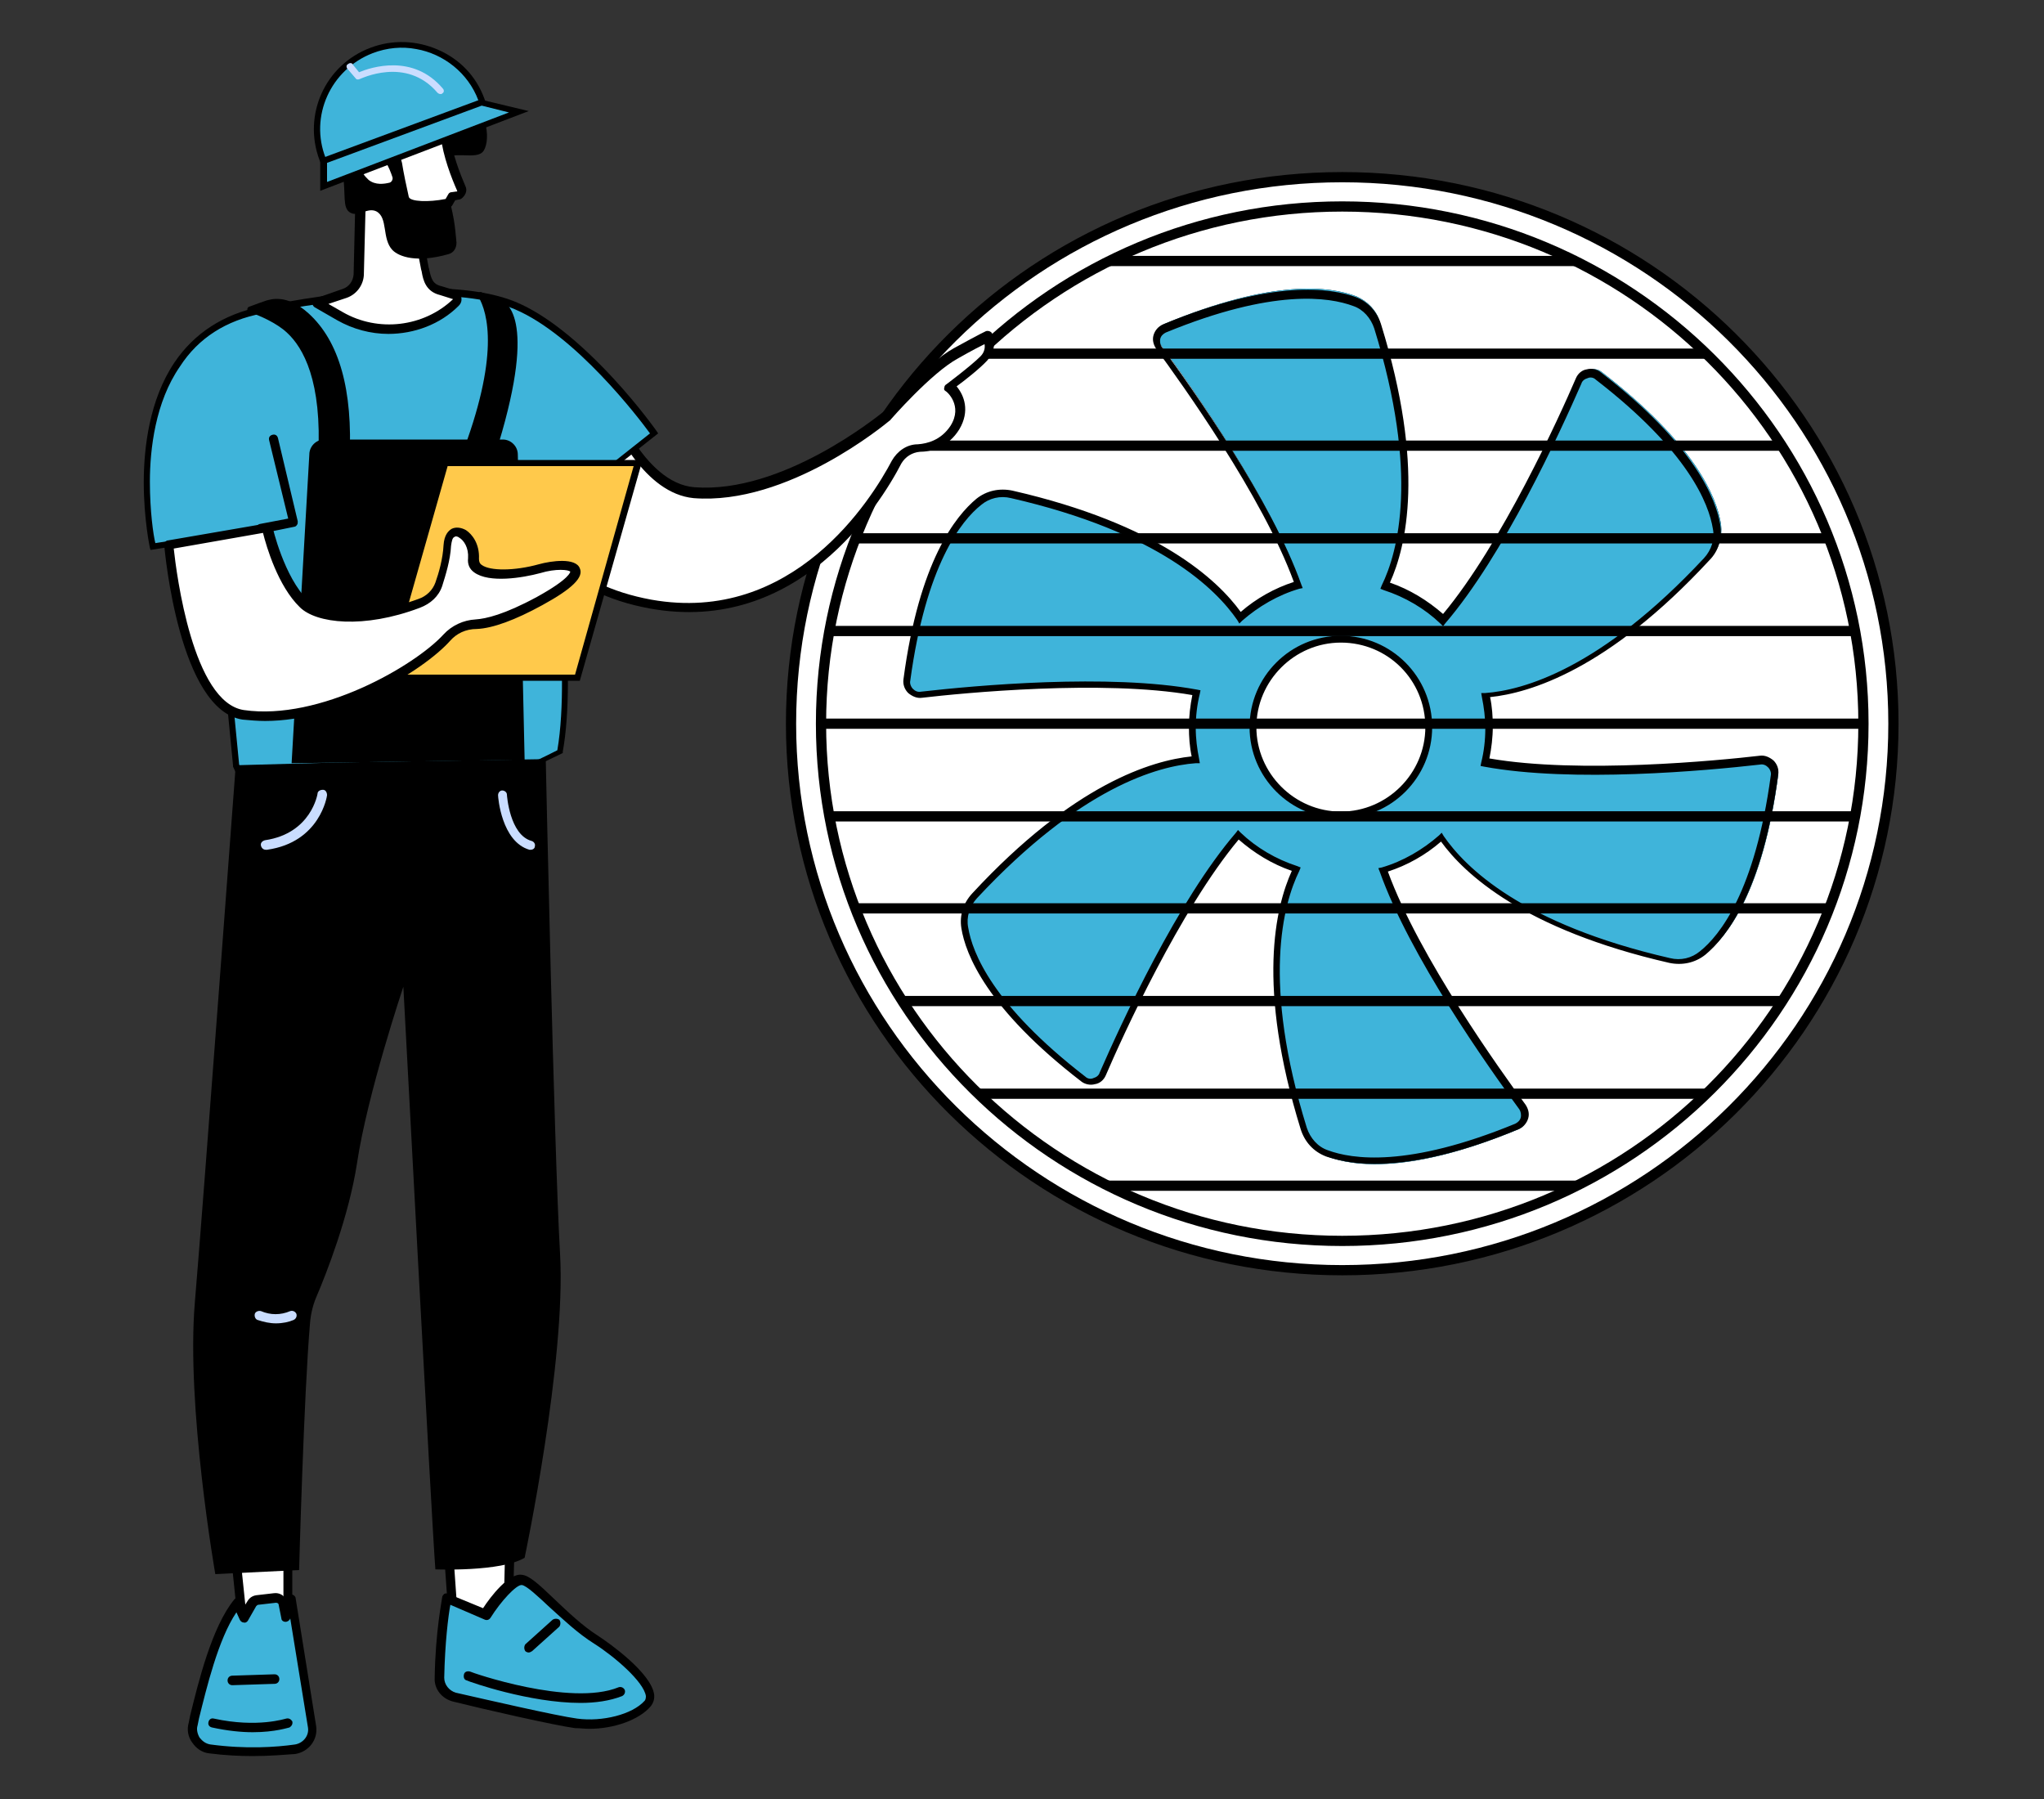 <?xml version="1.0" encoding="utf-8"?>
<!-- Generator: Adobe Illustrator 26.5.3, SVG Export Plug-In . SVG Version: 6.00 Build 0)  -->
<svg version="1.1" id="Lager_1" xmlns="http://www.w3.org/2000/svg" xmlns:xlink="http://www.w3.org/1999/xlink" x="0px" y="0px"
	 viewBox="0 0 300 264" style="enable-background:new 0 0 300 264;" xml:space="preserve">
<rect x="0" y="0" width="300" height="264" fill="#333333" stroke="none"/>
<style type="text/css">
	.st0{fill:#FFFFFF;stroke:#000000;stroke-width:1.5;stroke-miterlimit:10;}
	.st1{fill:#3FB4DA;}
	.st2{fill:none;stroke:#000000;stroke-width:1.5;stroke-miterlimit:10;}
	.st3{clip-path:url(#SVGID_00000060736284054450110640000010715035376052156595_);}
	.st4{fill:#FFFFFF;}
	.st5{fill:#FFC94B;}
	.st6{fill:#CADDFF;}
</style>
<path class="st0" d="M197,186.4c44.7,0,80.9-35.9,80.9-80.2S241.7,26,197,26c-44.7,0-80.9,35.9-80.9,80.2S152.4,186.4,197,186.4z"/>
<path d="M258.9,111.5c-6.9,0.8-27.4,2.8-40.6,0.3c0.4-1.7,0.6-3.4,0.6-5.1c0-1.6-0.2-3.2-0.5-4.8c5.4-0.4,17.1-3.4,32.7-20.1
	c1.2-1.3,1.7-3,1.5-4.8c-0.6-4.1-3.9-11.9-17.5-22.4c-1-0.8-2.4-0.4-2.9,0.7c-2.8,6.4-11.3,25.1-20.1,35.3c-2.4-2.3-5.3-4-8.5-5
	c2.4-4.9,5.6-16.5-1.1-38.4c-0.5-1.7-1.8-3-3.4-3.7c-3.9-1.5-12.2-2.6-28.1,4c-1.1,0.5-1.5,1.9-0.8,2.9c4.2,5.6,16.1,22.4,20.6,35.1
	c-3.3,1-6.2,2.7-8.6,4.9c-3-4.5-11.5-13.1-33.8-18.2c-1.7-0.4-3.5,0-4.9,1.1c-3.2,2.6-8.4,9.3-10.6,26.3c-0.2,1.2,0.9,2.3,2.1,2.1
	c6.9-0.8,27.4-2.8,40.6-0.3c-0.4,1.7-0.6,3.4-0.6,5.1c0,1.6,0.2,3.2,0.5,4.8c-5.4,0.4-17.1,3.4-32.7,20.1c-1.2,1.3-1.7,3-1.5,4.8
	c0.6,4.1,3.9,11.9,17.5,22.4c1,0.8,2.4,0.4,2.9-0.7c2.8-6.4,11.3-25.2,20.1-35.3c2.4,2.3,5.3,4,8.5,5c-2.4,4.9-5.6,16.5,1.1,38.4
	c0.5,1.7,1.8,3,3.4,3.7c3.9,1.5,12.2,2.6,28.1-4c1.1-0.5,1.5-1.9,0.8-2.9c-4.2-5.6-16.1-22.4-20.6-35.1c3.3-1,6.2-2.7,8.6-4.9
	c3,4.5,11.5,13.1,33.8,18.2c1.7,0.4,3.5,0,4.9-1.1c3.2-2.6,8.4-9.3,10.6-26.3C261.1,112.5,260.1,111.4,258.9,111.5L258.9,111.5z
	 M196.8,119.7c-7.2,0-13-5.8-13-13c0-7.2,5.8-13,13-13c7.2,0,13,5.8,13,13C209.8,113.9,204,119.7,196.8,119.7z"/>
<path class="st1" d="M258.9,111.5c-6.9,0.8-27.4,2.8-40.6,0.3c0.4-1.7,0.6-3.4,0.6-5.1c0-1.6-0.2-3.2-0.5-4.8
	c5.4-0.4,17.1-3.4,32.7-20.1c1.2-1.3,1.7-3,1.5-4.8c-0.6-4.1-3.9-11.9-17.5-22.4c-1-0.8-2.4-0.4-2.9,0.7
	c-2.8,6.4-11.3,25.1-20.1,35.3c-2.4-2.3-5.3-4-8.5-5c2.4-4.9,5.6-16.5-1.1-38.4c-0.5-1.7-1.8-3-3.4-3.7c-3.9-1.5-12.2-2.6-28.1,4
	c-1.1,0.5-1.5,1.9-0.8,2.9c4.2,5.6,16.1,22.4,20.6,35.1c-3.3,1-6.2,2.7-8.6,4.9c-3-4.5-11.5-13.1-33.8-18.2c-1.7-0.4-3.5,0-4.9,1.1
	c-3.2,2.6-8.4,9.3-10.6,26.3c-0.2,1.2,0.9,2.3,2.1,2.1c6.9-0.8,27.4-2.8,40.6-0.3c-0.4,1.7-0.6,3.4-0.6,5.1c0,1.6,0.2,3.2,0.5,4.8
	c-5.4,0.4-17.1,3.4-32.7,20.1c-1.2,1.3-1.7,3-1.5,4.8c0.6,4.1,3.9,11.9,17.5,22.4c1,0.8,2.4,0.4,2.9-0.7
	c2.8-6.4,11.3-25.2,20.1-35.3c2.4,2.3,5.3,4,8.5,5c-2.4,4.9-5.6,16.5,1.1,38.4c0.5,1.7,1.8,3,3.4,3.7c3.9,1.5,12.2,2.6,28.1-4
	c1.1-0.5,1.5-1.9,0.8-2.9c-4.2-5.6-16.1-22.4-20.6-35.1c3.3-1,6.2-2.7,8.6-4.9c3,4.5,11.5,13.1,33.8,18.2c1.7,0.4,3.5,0,4.9-1.1
	c3.2-2.6,8.4-9.3,10.6-26.3C261.1,112.5,260.1,111.4,258.9,111.5L258.9,111.5z M196.8,119.7c-7.2,0-13-5.8-13-13c0-7.2,5.8-13,13-13
	c7.2,0,13,5.8,13,13C209.8,113.9,204,119.7,196.8,119.7z"/>
<path class="st2" d="M197,182.1c42.3,0,76.5-34,76.5-75.9c0-41.9-34.3-75.9-76.5-75.9s-76.5,34-76.5,75.9
	C120.5,148.1,154.8,182.1,197,182.1z"/>
<path class="st2" d="M121.8,92.6h150.5"/>
<path class="st2" d="M125.6,79h142.8"/>
<path class="st2" d="M132.4,65.4h129.2"/>
<path class="st2" d="M143.6,51.9h106.8"/>
<path class="st2" d="M162.7,38.3h68.7"/>
<path class="st2" d="M120.5,106.2h153.1"/>
<path class="st2" d="M121.8,119.8h150.5"/>
<path class="st2" d="M125.6,133.3h142.8"/>
<path class="st2" d="M132.4,146.9h129.2"/>
<path class="st2" d="M143.6,160.5h106.8"/>
<path class="st2" d="M162.7,174h68.7"/>
<path d="M201.7,170.8c-3.3,0-5.6-0.6-7.1-1.1c-1.8-0.7-3.1-2.1-3.7-4c-6.5-21-3.7-32.6-1.3-37.9c-2.9-1-5.5-2.6-7.8-4.6
	c-8.6,10.3-17.1,29-19.5,34.6c-0.3,0.7-0.9,1.2-1.6,1.3c-0.7,0.2-1.5,0-2-0.4c-13.9-10.7-17-18.7-17.6-22.5
	c-0.3-1.9,0.3-3.7,1.6-5.1c14.9-16.1,26.4-19.5,32.2-20.1c-0.3-1.4-0.4-2.9-0.4-4.3c0-1.6,0.2-3.2,0.5-4.7
	c-13.2-2.3-33.7-0.3-39.7,0.4c-0.7,0.1-1.4-0.2-2-0.7c-0.5-0.5-0.8-1.2-0.7-2c2.3-17.4,7.7-24,10.7-26.5c1.5-1.2,3.4-1.6,5.3-1.2
	c21.4,4.9,30.1,13.1,33.5,17.8c2.3-2,5-3.5,7.8-4.4c-4.6-12.6-16.6-29.3-20.2-34.2c-0.4-0.6-0.6-1.3-0.4-2c0.2-0.7,0.7-1.3,1.4-1.6
	c16.2-6.7,24.7-5.3,28.3-4c1.8,0.7,3.1,2.1,3.7,4c6.5,21,3.7,32.6,1.3,37.9c2.9,1,5.5,2.6,7.8,4.6c8.6-10.3,17.1-29,19.5-34.6
	c0.3-0.7,0.9-1.2,1.6-1.3c0.7-0.2,1.5,0,2,0.4c13.9,10.7,17,18.7,17.6,22.5c0.3,1.9-0.3,3.8-1.6,5.1c-14.9,16.1-26.4,19.5-32.2,20.1
	c0.3,1.4,0.4,2.9,0.4,4.3c0,1.6-0.2,3.2-0.5,4.7c13.2,2.3,33.7,0.3,39.7-0.4c0.7-0.1,1.4,0.2,2,0.7c0.5,0.5,0.8,1.2,0.7,2
	c-2.3,17.4-7.7,24-10.7,26.5c-1.5,1.2-3.4,1.6-5.3,1.2c-21.4-4.9-30.1-13.1-33.5-17.8c-2.3,2-5,3.5-7.8,4.4
	c4.6,12.6,16.6,29.3,20.2,34.2c0.4,0.6,0.6,1.3,0.4,2c-0.2,0.7-0.7,1.3-1.4,1.6C213.3,169.7,206.5,170.8,201.7,170.8L201.7,170.8z
	 M181.7,121.8l0.4,0.4c2.3,2.2,5.2,3.9,8.3,4.9l0.5,0.2l-0.2,0.5c-2.4,4.9-5.5,16.4,1.1,37.7c0.5,1.5,1.6,2.8,3.1,3.3
	c3.5,1.3,11.7,2.6,27.5-3.9c0.4-0.2,0.7-0.5,0.8-0.9c0.1-0.4,0-0.9-0.2-1.2c-4.7-6.4-16.1-22.5-20.5-34.9l-0.2-0.5l0.5-0.1
	c3.1-0.9,6-2.6,8.4-4.7l0.4-0.4l0.3,0.5c3.1,4.5,11.4,12.9,33.2,17.9c1.6,0.4,3.2,0,4.4-1c2.9-2.3,8.1-8.8,10.4-25.8
	c0.1-0.4-0.1-0.9-0.4-1.2c-0.3-0.3-0.7-0.5-1.2-0.4c-7.9,0.9-27.5,2.7-40.5,0.3l-0.5-0.1l0.1-0.5c0.4-1.6,0.6-3.3,0.6-5
	c0-1.6-0.2-3.1-0.5-4.6l-0.1-0.6l0.6,0c5.5-0.4,16.9-3.5,32.1-19.8c1.1-1.2,1.6-2.8,1.3-4.3c-0.6-3.7-3.6-11.4-17.2-21.9
	c-0.3-0.3-0.8-0.4-1.2-0.2c-0.4,0.1-0.8,0.4-0.9,0.8c-3.2,7.3-11.4,25.2-20,35.2l-0.3,0.4l-0.4-0.4c-2.3-2.2-5.2-3.9-8.3-4.9
	l-0.5-0.2l0.2-0.5c2.4-4.9,5.5-16.4-1.1-37.7c-0.5-1.5-1.6-2.8-3.1-3.3c-3.5-1.3-11.7-2.6-27.5,3.9c-0.4,0.2-0.7,0.5-0.8,0.9
	c-0.1,0.4,0,0.9,0.2,1.2c4.7,6.4,16.1,22.5,20.5,34.9l0.2,0.5l-0.5,0.1c-3.1,0.9-6,2.6-8.4,4.7l-0.4,0.4l-0.3-0.5
	c-3.1-4.5-11.4-12.9-33.2-17.9c-1.6-0.4-3.2,0-4.4,1c-2.9,2.3-8.1,8.8-10.4,25.8c-0.1,0.4,0.1,0.9,0.4,1.2c0.3,0.3,0.7,0.5,1.2,0.4
	c7.9-0.9,27.5-2.7,40.5-0.3l0.5,0.1l-0.1,0.5c-0.4,1.6-0.6,3.3-0.6,5c0,1.6,0.2,3.1,0.5,4.6l0.1,0.6l-0.6,0
	c-5.5,0.4-16.9,3.5-32.1,19.8c-1.1,1.2-1.6,2.8-1.3,4.3c0.6,3.7,3.6,11.4,17.2,21.9c0.3,0.3,0.8,0.4,1.2,0.2
	c0.4-0.1,0.8-0.4,0.9-0.8c3.2-7.3,11.4-25.2,20-35.2L181.7,121.8z M196.8,120.1c-7.4,0-13.4-6-13.4-13.4c0-7.4,6-13.4,13.4-13.4
	c7.4,0,13.4,6,13.4,13.4C210.2,114.1,204.2,120.1,196.8,120.1z M196.8,94.3c-6.8,0-12.4,5.6-12.4,12.4c0,6.8,5.6,12.4,12.4,12.4
	c6.8,0,12.4-5.6,12.4-12.4C209.2,99.8,203.7,94.3,196.8,94.3z"/>
<g>
	<defs>
		<rect id="SVGID_1_" x="21.1" y="6" width="125.4" height="251.7"/>
	</defs>
	<clipPath id="SVGID_00000156553239018210354350000002095535143984512671_">
		<use xlink:href="#SVGID_1_"  style="overflow:visible;"/>
	</clipPath>
	<g style="clip-path:url(#SVGID_00000156553239018210354350000002095535143984512671_);">
		<path class="st4" d="M89.3,58.9c0,0,4.5,12.8,12.6,13.4c13.7,1.1,28.3-11.3,28.3-11.3s6.1-7,10.1-9.2c4-2.2,4.7-2.5,4.7-2.5
			s0.8,1.7-0.6,3.2c-1.4,1.5-5.1,4.2-5.1,4.2s3,2.5,0.8,6c-1.5,2.3-3.7,2.9-5.3,3c-1.4,0.1-2.6,0.9-3.2,2.1
			c-3.5,6.6-15.2,24.5-36,20.8c-13.7-2.5-18-10.9-22.9-17.9L89.3,58.9z"/>
		<path d="M95.4,89.3c-12.6-2.3-17.5-9.6-21.9-16.1c-0.5-0.7-0.9-1.4-1.4-2.1c-0.2-0.3-0.1-0.7,0.2-0.9l16.6-11.9
			c0.2-0.1,0.4-0.2,0.6-0.1c0.2,0.1,0.4,0.2,0.4,0.4c0,0.1,4.5,12.3,12,12.9c12.9,1,26.9-10.4,27.8-11.1c0.6-0.6,6.3-7.1,10.3-9.3
			c4-2.2,4.7-2.5,4.7-2.5c0.3-0.1,0.7,0,0.9,0.3c0,0.1,1,2.1-0.7,4c-1.1,1.2-3.4,3-4.5,3.8c1.1,1.3,2,3.6,0.4,6.3
			c-1.6,2.6-4.1,3.3-5.8,3.3c-1.1,0.1-2.1,0.7-2.7,1.7C129.1,74.2,117.1,93.2,95.4,89.3C95.4,89.3,95.4,89.3,95.4,89.3L95.4,89.3z
			 M73.6,71c0.3,0.5,0.7,1,1,1.5c4.4,6.6,9,13.3,21,15.5c0,0,0,0,0,0c20.8,3.7,32.3-14.7,35.3-20.4c0.8-1.4,2.2-2.4,3.8-2.4
			c1.4-0.1,3.4-0.6,4.8-2.7c1.9-3-0.6-5.1-0.7-5.1c-0.2-0.1-0.3-0.3-0.2-0.5c0-0.2,0.1-0.4,0.3-0.5c0,0,3.6-2.7,5-4.1
			c0.6-0.6,0.7-1.3,0.6-1.8c-0.6,0.3-1.8,0.9-3.9,2.1c-3.9,2.1-9.9,9-9.9,9c0,0,0,0.1-0.1,0.1c-0.6,0.5-15,12.5-28.8,11.4
			C94.6,72.4,90.2,62.9,89,60L73.6,71L73.6,71z"/>
		<path class="st1" d="M22.4,80.3c0,0-6.4-30.5,16-34.8c15.7-3,29.9-3.8,37.3-0.6C85.8,49.2,96,63.6,96,63.6L81,75.5
			c0,0,3.5,22.5,1.3,34.8c0,0-21,10.8-26.9,8.4c-5.9-2.3-14,8.5-20.7-6.5l-3.3-33.4L22.4,80.3L22.4,80.3z"/>
		<path d="M43.7,120.9c-3.2,0-6.5-1.7-9.5-8.4l0-0.1l0-0.1l-3.2-33l-8.9,1.4L22,80.4c0,0-0.9-4.2-0.9-9.6c0-5,0.8-12.1,4.5-17.6
			c2.9-4.3,7.2-7.1,12.7-8.2c17.3-3.4,30.7-3.6,37.6-0.6c4.2,1.8,9,5.6,14.1,11.1c3.8,4.1,6.4,7.8,6.4,7.8l0.2,0.3l-15.2,12
			c0.4,2.5,3.3,23.1,1.2,34.7l0,0.2l-0.2,0.1c-0.9,0.4-21.3,10.8-27.3,8.5c-1.8-0.7-3.9-0.1-6.1,0.6
			C47.3,120.3,45.5,120.9,43.7,120.9L43.7,120.9z M35.1,112.2c4.3,9.6,9.1,8.2,13.7,6.8c2.4-0.7,4.6-1.4,6.7-0.6
			c5.3,2.1,24.2-7.2,26.3-8.3c2.1-12.2-1.3-34.2-1.3-34.4l0-0.3l14.9-11.8c-1.6-2.2-10.9-14.4-19.8-18.2c-6.8-2.9-19.9-2.7-37.1,0.6
			c-5.3,1-9.4,3.6-12.1,7.8C22.8,59,22,65.9,22,70.7c0,4.3,0.5,7.8,0.8,9l9-1.4L35.1,112.2L35.1,112.2z"/>
		<path d="M38.3,78.2c-0.3,0-0.6-0.2-0.7-0.5c-0.1-0.4,0.2-0.7,0.5-0.8l4.2-0.8l-2.8-11.5c-0.1-0.4,0.1-0.7,0.5-0.8
			c0.4-0.1,0.7,0.1,0.8,0.5l2.9,12.2c0,0.2,0,0.4-0.1,0.5c-0.1,0.2-0.3,0.3-0.4,0.3l-4.9,1C38.4,78.2,38.3,78.2,38.3,78.2z"/>
		<path d="M42.8,112l2.6-45.3c0-1.2,1-2.2,2.2-2.2h26.2c1.2,0,2.2,1,2.2,2.2l1,44.8L42.8,112L42.8,112z"/>
		<path d="M49,69.2c0,0-0.1,0-0.1,0c-1.3-0.1-2.2-1-2.2-2.1c0.6-11.2-2.2-16.1-4.6-18.3c-1.5-1.4-4-2.5-5.5-3
			c-0.4-0.1-0.4-0.7,0-0.8c0.8-0.3,1.9-0.7,2.5-0.9c0.5-0.1,2.9-1.1,6.2,1.9c4.5,4.1,6.5,11.2,6,21.4C51.2,68.3,50.2,69.2,49,69.2
			L49,69.2z"/>
		<path d="M69.6,70C69.6,69.9,69.5,69.9,69.6,70c-1.1-0.4-2.4-1.8-2-2.8c5.8-15,4-21.3,2.6-23.7c-0.2-0.3,0.1-0.8,0.5-0.6
			c0.7,0.3,2.2,0.8,2.7,1c1.5,0.7,5.6,4-1.4,24.9C71.6,69.8,70.5,70.3,69.6,70z"/>
		<path class="st5" d="M84.8,99.5H56.5L65.3,68h28.3L84.8,99.5z"/>
		<path d="M85.1,99.9H55.9L65,67.5h29.3L85.1,99.9z M57,99h27.4L93,68.4H65.7L57,99z"/>
		<path class="st4" d="M24.8,80l14.5-2.5c0,0,1.7,7.6,5.4,11.1c2,2,8.5,3.1,16.9-0.1c1.3-0.5,2.4-1.5,2.9-2.8
			c0.5-1.5,1.2-3.7,1.3-5.7c0.1-3.6,4-1.8,3.8,1.9c-0.1,3,5.6,2.7,9.7,1.5c4.1-1.2,9.5-0.4,0,4.8c-4.7,2.6-7.6,3.3-9.3,3.4
			c-1.6,0.1-3.2,0.7-4.2,1.9c-4,4.5-18.3,13-29.9,11.3C26.9,103.6,24.8,80,24.8,80L24.8,80z"/>
		<path d="M38.9,105.8c-1.1,0-2.2-0.1-3.3-0.2C26.3,104.2,24.2,81,24.1,80c0-0.3,0.2-0.7,0.6-0.7l14.5-2.5c0.4-0.1,0.7,0.2,0.8,0.5
			c0,0.1,1.7,7.4,5.2,10.8c1.8,1.8,8,2.8,16.2-0.2c1.2-0.4,2.1-1.3,2.5-2.4c0.5-1.4,1.1-3.5,1.2-5.5c0.1-1.5,0.7-2.1,1.2-2.4
			c0.6-0.3,1.4-0.2,2.1,0.2c0.9,0.6,2,2,1.9,4.2c0,0.4,0.1,0.7,0.4,0.9c1.2,0.9,4.8,0.9,8.4-0.1c1.8-0.5,5.4-1,6,0.6
			c0.6,1.3-1.1,3-5.5,5.4c-4,2.2-7.3,3.4-9.6,3.5C68.3,92.3,67,93,66.1,94C62.1,98.5,49.9,105.8,38.9,105.8L38.9,105.8z M25.5,80.5
			c0.4,3.7,2.8,22.6,10.3,23.7c11.1,1.6,25.1-6.5,29.3-11.1c1.2-1.3,2.9-2.1,4.7-2.2c1.5-0.1,4.2-0.7,9-3.3c4.9-2.7,4.9-3.7,4.9-3.7
			c-0.2-0.3-2.1-0.5-4.4,0.2c-2.6,0.7-7.5,1.5-9.7-0.1c-0.7-0.5-1-1.2-0.9-2.1c0.1-1.5-0.6-2.6-1.3-3c-0.1-0.1-0.5-0.3-0.7-0.1
			c-0.3,0.1-0.4,0.6-0.5,1.3c-0.1,2.1-0.8,4.3-1.3,5.9c-0.5,1.5-1.7,2.6-3.3,3.2c-8.2,3.1-15.2,2.3-17.6-0.1
			c-3.2-3.1-4.9-8.9-5.4-10.9L25.5,80.5L25.5,80.5z"/>
		<path class="st4" d="M34.6,229.2l1,9.7l6.6,0.8v-11.5L34.6,229.2z"/>
		<path d="M42.3,240.3C42.2,240.3,42.2,240.3,42.3,240.3l-6.7-0.8c-0.3,0-0.6-0.3-0.6-0.6l-1-9.7c0-0.4,0.2-0.7,0.6-0.7l7.6-1
			c0.2,0,0.4,0,0.5,0.2c0.1,0.1,0.2,0.3,0.2,0.5v11.5c0,0.2-0.1,0.4-0.2,0.5C42.6,240.3,42.4,240.3,42.3,240.3L42.3,240.3z
			 M36.3,238.3l5.3,0.6v-10l-6.2,0.8L36.3,238.3L36.3,238.3z"/>
		<path class="st1" d="M43.3,256.6c-2.8,0.4-7.3,0.7-12.6,0c-1.7-0.2-2.9-1.9-2.5-3.6c1.2-4.7,3.2-13.7,6.6-17.8l0.9,2.3l1.2-2.1
			c0.2-0.3,0.5-0.5,0.8-0.5l2.6-0.3c0.5-0.1,1,0.3,1.2,0.8l0.4,2l0.9-2.6l3,18.7C46,254.9,44.9,256.4,43.3,256.6z"/>
		<path d="M37.1,257.7c-1.9,0-4.1-0.1-6.4-0.4c-1-0.1-1.9-0.7-2.5-1.6c-0.6-0.8-0.8-1.9-0.5-2.9l0.2-1c1.2-4.9,3.2-13.1,6.5-17.1
			c0.2-0.2,0.4-0.3,0.6-0.2c0.2,0,0.4,0.2,0.5,0.4l0.3,0.9l0.5-0.8c0.3-0.5,0.7-0.8,1.3-0.9l2.6-0.3c0.8-0.1,1.5,0.3,1.8,1l0.1-0.3
			c0.1-0.3,0.4-0.5,0.7-0.5c0.3,0,0.6,0.3,0.6,0.6l3,18.7c0.3,2-1.1,3.8-3.1,4.1C41.8,257.5,39.6,257.7,37.1,257.7L37.1,257.7z
			 M34.7,236.6c-2.7,4-4.4,11.2-5.5,15.6l-0.2,1c-0.2,0.6,0,1.3,0.3,1.8c0.4,0.5,0.9,0.9,1.6,1c5.2,0.7,9.6,0.4,12.4,0
			c1.2-0.2,2.1-1.3,1.9-2.5l-2.6-16l0,0c-0.1,0.3-0.4,0.5-0.7,0.5c-0.3,0-0.6-0.2-0.6-0.5l-0.4-2c0-0.2-0.2-0.3-0.4-0.3l-2.6,0.3
			c-0.1,0-0.2,0.1-0.3,0.2l-1.2,2.1c-0.1,0.2-0.4,0.4-0.6,0.3c-0.3,0-0.5-0.2-0.6-0.4L34.7,236.6L34.7,236.6z"/>
		<path d="M37.1,254.2c-1.7,0-3.7-0.2-6-0.7c-0.4-0.1-0.6-0.4-0.5-0.8c0.1-0.4,0.4-0.6,0.8-0.5c6.4,1.4,10.5,0,10.6,0
			c0.4-0.1,0.7,0.1,0.9,0.4c0.1,0.4-0.1,0.7-0.4,0.9C42.4,253.5,40.4,254.2,37.1,254.2L37.1,254.2z"/>
		<path d="M34.1,247.3c-0.4,0-0.7-0.3-0.7-0.7c0-0.4,0.3-0.7,0.7-0.7l6.2-0.2c0.4,0,0.7,0.3,0.7,0.7c0,0.4-0.3,0.7-0.7,0.7
			L34.1,247.3C34.1,247.3,34.1,247.3,34.1,247.3z"/>
		<path class="st4" d="M65.6,224l1,14.2h8l0.4-14.2H65.6z"/>
		<path d="M74.5,238.9h-7.9c-0.4,0-0.7-0.3-0.7-0.6l-1-14.2c0-0.2,0.1-0.4,0.2-0.5c0.1-0.1,0.3-0.2,0.5-0.2h9.3
			c0.2,0,0.4,0.1,0.5,0.2c0.1,0.1,0.2,0.3,0.2,0.5l-0.4,14.2C75.2,238.6,74.9,238.9,74.5,238.9L74.5,238.9z M67.2,237.5h6.7
			l0.3-12.8h-7.9L67.2,237.5z"/>
		<path class="st1" d="M64.5,246.2c0,1.3,0.9,2.5,2.2,2.8c4.6,1.1,14.9,3.4,17.8,3.9c3.8,0.6,8.5-0.6,10.5-2.8
			c2-2.2-4.5-7.5-7.6-9.4c-4.6-2.9-9-8.5-10.9-8.8c-1.9-0.3-5.3,5.1-5.3,5.1l-5.7-2.4C65.6,234.6,64.6,239.4,64.5,246.2L64.5,246.2z
			"/>
		<path d="M86.5,253.7c-0.7,0-1.4-0.1-2.1-0.1c-3-0.4-13.5-2.8-17.9-3.9c-1.6-0.4-2.8-1.8-2.7-3.5c0.1-6.8,1.1-11.6,1.1-11.8
			c0-0.2,0.2-0.4,0.3-0.5c0.2-0.1,0.4-0.1,0.6,0l5.1,2.1c1.1-1.7,3.8-5.2,5.7-4.9c1.1,0.1,2.5,1.4,4.8,3.6c1.9,1.8,4.1,3.9,6.3,5.3
			c2,1.3,7.8,5.5,8.3,8.6c0.1,0.7-0.1,1.3-0.5,1.8C93.8,252.4,90.1,253.7,86.5,253.7L86.5,253.7z M66.1,235.5
			c-0.3,1.6-0.8,5.6-0.9,10.7c0,1,0.7,1.9,1.7,2.2c4.4,1,14.8,3.4,17.8,3.8c3.7,0.5,8.1-0.6,9.9-2.6c0.1-0.1,0.2-0.3,0.2-0.7
			c-0.3-2.1-4.6-5.8-7.6-7.7c-2.4-1.5-4.6-3.6-6.6-5.4c-1.6-1.5-3.3-3.1-4-3.2c-0.8-0.1-3.1,2.4-4.6,4.8c-0.2,0.3-0.5,0.4-0.8,0.3
			L66.1,235.5L66.1,235.5z"/>
		<path d="M85.2,249.9c-7.5,0-16.3-3.1-16.7-3.3c-0.4-0.1-0.5-0.5-0.4-0.9c0.1-0.4,0.5-0.5,0.9-0.4c0.1,0.1,14.7,5.2,21.8,2.3
			c0.3-0.1,0.7,0,0.9,0.4c0.1,0.3,0,0.7-0.4,0.9C89.5,249.6,87.4,249.9,85.2,249.9L85.2,249.9z"/>
		<path d="M77.6,242.5c-0.2,0-0.4-0.1-0.5-0.2c-0.2-0.3-0.2-0.7,0-1l4-3.6c0.3-0.2,0.7-0.2,1,0c0.2,0.3,0.2,0.7,0,1l-4,3.6
			C77.9,242.4,77.8,242.5,77.6,242.5L77.6,242.5z"/>
		<path d="M34.6,112.3c0,0-4.7,63.5-6,78.8c-1.3,15.3,3,39.9,3,39.9l12.3-0.6c0,0,0.7-25.8,1.6-36.2c0.1-1.3,0.4-2.6,0.9-3.8
			c1.5-3.5,4.8-11.9,6-19.7c1.5-10.1,6.8-25.9,6.8-25.9s4.2,79.3,4.7,85.5c0,0,9.6,0.4,13.1-1.7c0,0,6.1-28.9,5.2-44.6
			c-0.9-15.7-2.1-72.6-2.1-72.6l-30.8,0.5L34.6,112.3L34.6,112.3z"/>
		<path class="st6" d="M40.5,194.2c-0.9,0-1.8-0.2-2.7-0.5c-0.3-0.1-0.5-0.5-0.4-0.9c0.1-0.3,0.5-0.5,0.9-0.4c1.4,0.6,2.9,0.6,4.3,0
			c0.3-0.1,0.7,0,0.9,0.4c0.1,0.3,0,0.7-0.4,0.9C42.4,194,41.5,194.2,40.5,194.2L40.5,194.2z"/>
		<path class="st6" d="M39,124.7c-0.3,0-0.6-0.2-0.7-0.6c-0.1-0.4,0.2-0.7,0.6-0.8c6.8-1,7.7-6.8,7.7-6.8c0-0.4,0.4-0.6,0.8-0.6
			c0.4,0,0.6,0.4,0.6,0.8c0,0.1-1,6.9-8.8,8C39.1,124.7,39.1,124.7,39,124.7L39,124.7z"/>
		<path class="st6" d="M77.9,124.7c-0.1,0-0.1,0-0.2,0c-4.1-1.2-4.6-7.7-4.6-8c0-0.4,0.3-0.7,0.6-0.7c0.4,0,0.7,0.3,0.7,0.6
			c0,0.1,0.4,5.9,3.6,6.8c0.4,0.1,0.6,0.5,0.5,0.8C78.5,124.5,78.2,124.7,77.9,124.7L77.9,124.7z"/>
		<path class="st4" d="M60.7,30.6l1.6,8.8c0.3,1.2,0.4,2.8,2.4,3.3l2,0.6c0.5,0.1,0.6,0.7,0.3,1.1c-4.6,4.4-11.6,5.3-17.1,2.1
			l-3.3-1.9l4-1.4c1.2-0.4,2-1.5,2-2.7L53,27.6L60.7,30.6L60.7,30.6z"/>
		<path d="M57,49c-2.6,0-5.2-0.7-7.5-2l-3.3-1.9c-0.2-0.1-0.4-0.4-0.3-0.7c0-0.3,0.2-0.5,0.4-0.6l4-1.4c0.9-0.3,1.5-1.1,1.6-2.1
			l0.3-12.8c0-0.2,0.1-0.4,0.3-0.5s0.4-0.1,0.6-0.1l7.8,3c0.2,0.1,0.4,0.3,0.4,0.5l1.6,8.8c0,0.1,0.1,0.2,0.1,0.4
			c0.3,1.3,0.5,2.1,1.8,2.4l2,0.6c0.5,0.1,0.8,0.5,0.9,1c0.1,0.5,0,0.9-0.4,1.3C64.6,47.6,60.8,49,57,49L57,49z M48.2,44.6l2.1,1.2
			c5.2,3,11.9,2.2,16.2-1.9l-1.9-0.6c-2.1-0.5-2.5-2.2-2.7-3.4c0-0.1-0.1-0.3-0.1-0.4l-1.6-8.4l-6.5-2.5l-0.3,11.8
			c-0.1,1.5-1.1,2.8-2.5,3.3L48.2,44.6L48.2,44.6z"/>
		<path d="M67.9,14.6c-2.5-0.6,0.2,2.6-8.8-1.9c-3.6-1.8-2.5,3-3.4,2.5c-3.4-1.7-3.3-1.6-5.2-1.5c-1.2,0.1-2.4,2.1-2.5,3.8
			c-0.1,2.2,1.6,3,2.3,7.8c0.5,3.3-0.1,5.2,1.1,5.9c1.2,0.7,2.5-0.8,3.8-0.2c1.8,0.9,0.8,4,2.4,5.7c1,1,3.6,1.9,8.2,0.6
			c0.8-0.2,1.2-0.9,1.2-1.7c-0.1-1-0.2-2.3-0.4-3.4c-1-5.7-2.7-7.2-1.8-8.5c1.4-1.9,5.2,0,6.2-1.6C72.1,20.3,71.4,15.4,67.9,14.6
			L67.9,14.6z"/>
		<path class="st4" d="M57.3,20.5l0.5,1.5c0.2,0.7,0.4,1.4,0.5,2.2c0.2,1.4,0.7,3.7,1,5c0.5,1.9,6.5,0.8,6.5,0.8l0.5-1l0.7-0.1
			c0.1,0,0.3-0.1,0.4-0.2c0.3-0.2,0.3-0.6,0.2-0.9c-0.7-1.6-2.2-5.2-2.4-8.3C65.3,19.4,61.3,17.6,57.3,20.5L57.3,20.5z"/>
		<path d="M60.8,30.8c-1.1-0.2-1.9-0.6-2.2-1.5c-0.4-1.3-0.8-3.8-1-5.1c-0.1-0.7-0.3-1.4-0.5-2.1l-0.5-1.5c-0.1-0.3,0-0.6,0.3-0.8
			c4.3-3.1,8.5-1.2,8.7-1.1c0.2,0.1,0.4,0.3,0.4,0.6c0.2,3,1.7,6.6,2.3,8c0.3,0.6,0.1,1.2-0.4,1.7c-0.2,0.2-0.4,0.3-0.7,0.3
			l-0.4,0.1l-0.4,0.7c-0.1,0.2-0.3,0.3-0.5,0.4C65,30.7,62.6,31.1,60.8,30.8L60.8,30.8z M58.1,20.7l0.3,1c0.2,0.7,0.4,1.5,0.6,2.2
			c0.2,1.3,0.7,3.7,1,5c0.2,0.7,2.9,0.8,5.4,0.3l0.4-0.7c0.1-0.2,0.3-0.3,0.5-0.3l0.7-0.1c0,0,0.1,0,0.1,0c0,0,0-0.1,0-0.1
			c-0.8-1.8-2.1-5.1-2.4-8C63.7,19.6,61,18.9,58.1,20.7z"/>
		<path class="st4" d="M54.2,22.6c1.9-0.8,3,2.2,3.4,3.4c0.1,0.3-0.1,0.7-0.4,0.8c-0.8,0.2-2.1,0.4-3.1-0.4
			C51.4,23.9,54.2,22.6,54.2,22.6L54.2,22.6z"/>
		<path class="st1" d="M71.1,16c-0.1-0.5-0.3-1-0.5-1.5C68.2,8.1,61,4.9,54.5,7.4c-6.4,2.4-9.6,9.6-7.2,16c0.2,0.5,0.4,1,0.6,1.4
			L71.1,16L71.1,16z"/>
		<path d="M47.8,25.4L47.6,25c-0.3-0.5-0.5-1-0.7-1.5C44.4,16.9,47.7,9.5,54.4,7c3.2-1.2,6.7-1.1,9.9,0.3c3.2,1.4,5.6,3.9,6.8,7.2
			c0.2,0.5,0.3,1,0.5,1.5l0.1,0.4L47.8,25.4L47.8,25.4z M61.1,7.2C59,6.8,56.8,7,54.7,7.8c-6.2,2.4-9.3,9.3-6.9,15.4
			c0.1,0.3,0.3,0.7,0.4,1l22.3-8.5c-0.1-0.4-0.2-0.7-0.3-1C68.7,10.7,65.1,7.9,61.1,7.2L61.1,7.2z"/>
		<path class="st1" d="M47.5,27.4l0-3.7l23.1-8.5l5.6,1.4L47.5,27.4z"/>
		<path d="M47,28l0-4.7l23.5-8.7l7.1,1.7L47,28z M48,23.9l0,2.8l26.7-10.2l-4-1L48,23.9z"/>
		<path class="st6" d="M64.6,13.8c-0.1,0-0.3-0.1-0.4-0.2c-4.6-5.4-11.3-2-11.4-2c-0.2,0.1-0.5,0.1-0.6-0.1l-1.2-1.4
			c-0.2-0.2-0.2-0.6,0.1-0.7c0.2-0.2,0.6-0.2,0.7,0.1l0.9,1.1C54.4,9.9,60.6,7.8,65,13c0.2,0.2,0.2,0.6-0.1,0.7
			C64.9,13.8,64.8,13.8,64.6,13.8L64.6,13.8z"/>
	</g>
</g>
</svg>
